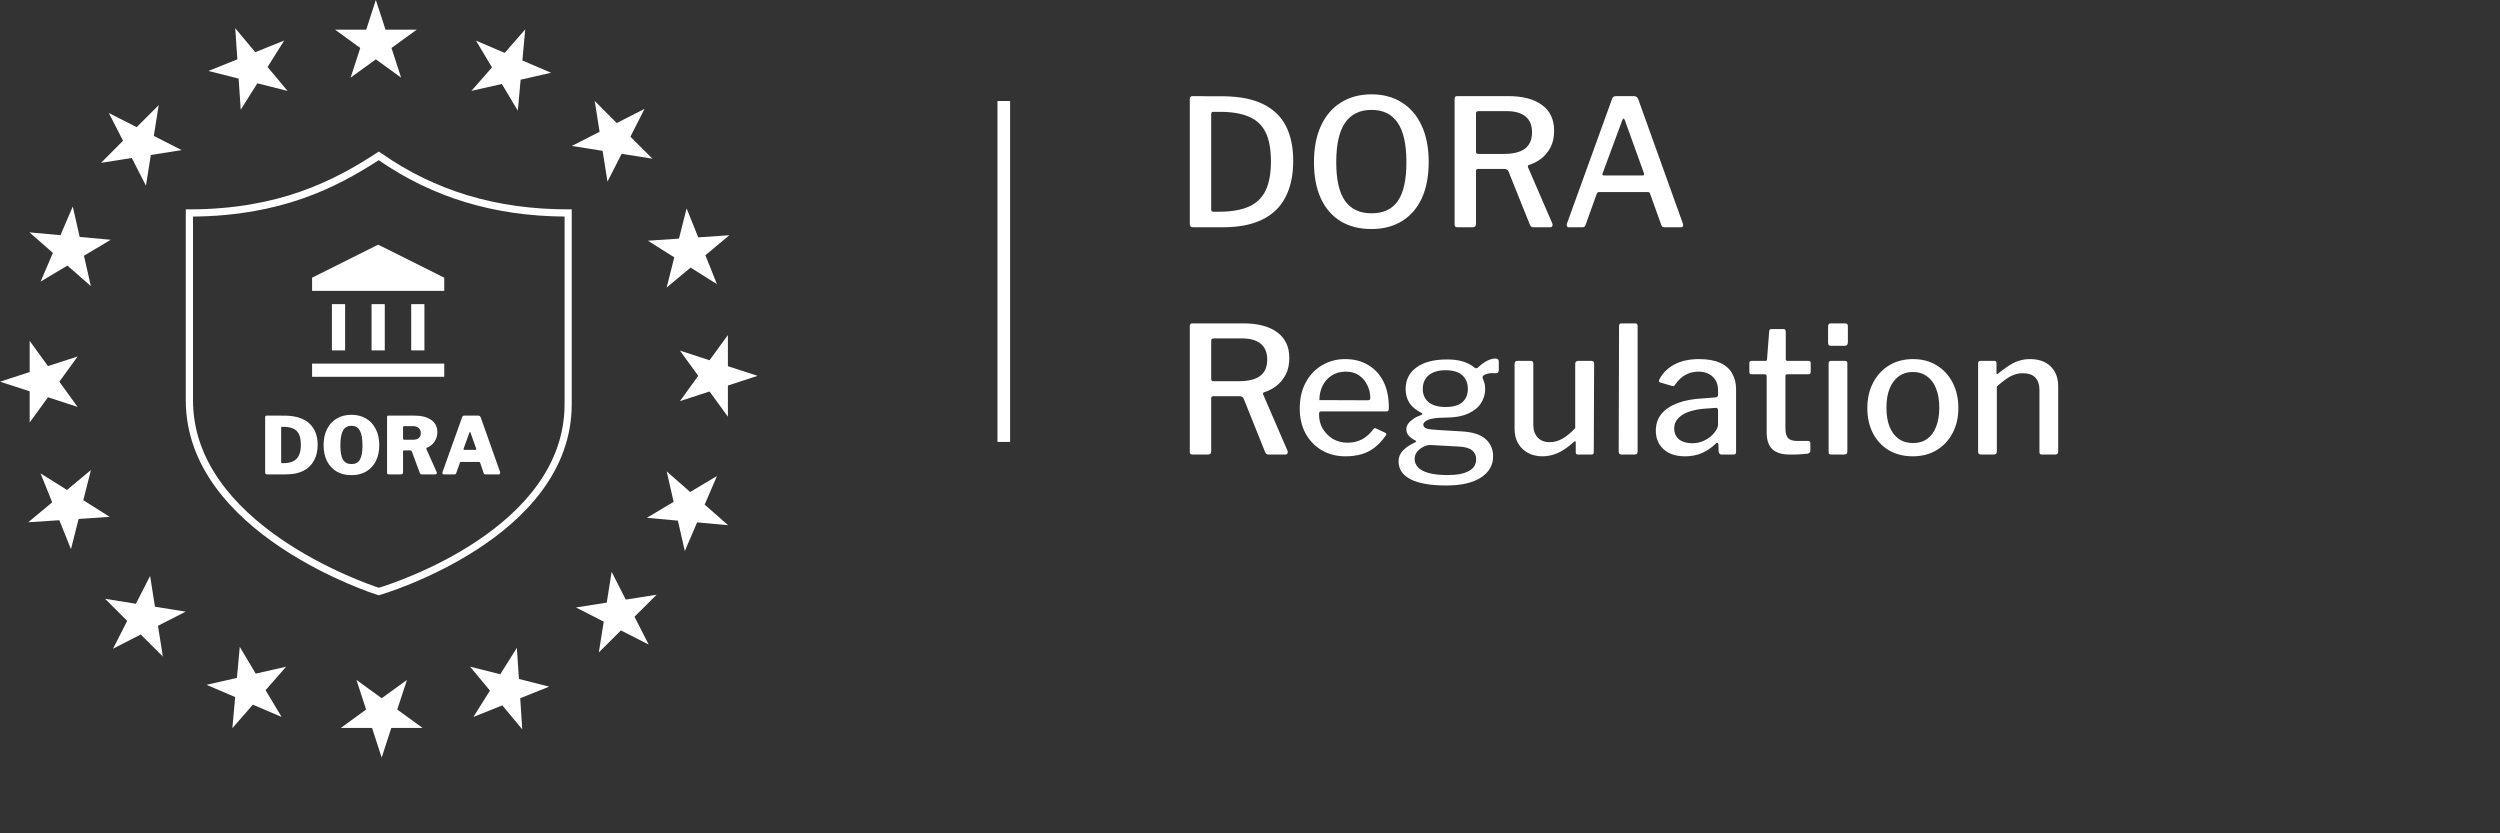<?xml version="1.0" encoding="UTF-8"?><svg width="198" height="66" viewBox="0 0 198 66" fill="none" xmlns="http://www.w3.org/2000/svg">
<rect x="0" y="0" width="198" height="66" fill="#333333" stroke="none"/>
<line x1="79.5" y1="8" x2="79.5" y2="35" stroke="white"/>
<g clip-path="url(#clip0_5649_895)">
<path d="M29.766 0L30.534 2.35H33.003L31.006 3.799L31.768 6.149L29.766 4.7L27.769 6.149L28.532 3.799L26.535 2.35H29.004L29.766 0Z" fill="white"/>
<path d="M51.049 8.622L49.928 10.825L51.673 12.569L49.233 12.183L48.112 14.385L47.726 11.945L45.286 11.559L47.488 10.438L47.102 7.998L48.846 9.743L51.049 8.622Z" fill="white"/>
<path d="M60 29.766L57.65 30.534V33.003L56.196 31.006L53.851 31.768L55.3 29.766L53.851 27.769L56.196 28.532L57.65 26.535V29.004L60 29.766Z" fill="white"/>
<path d="M51.377 51.049L49.175 49.928L47.426 51.673L47.817 49.233L45.615 48.112L48.055 47.726L48.441 45.286L49.562 47.488L52.002 47.102L50.253 48.846L51.377 51.049Z" fill="white"/>
<path d="M30.229 60L29.466 57.65H26.997L28.994 56.196L28.232 53.851L30.229 55.3L32.231 53.851L31.463 56.196L33.465 57.65H30.991L30.229 60Z" fill="white"/>
<path d="M8.951 51.377L10.072 49.175L8.327 47.426L10.763 47.817L11.888 45.615L12.274 48.055L14.709 48.441L12.512 49.562L12.898 52.002L11.149 50.253L8.951 51.377Z" fill="white"/>
<path d="M0 30.229L2.35 29.466V26.997L3.799 28.994L6.149 28.232L4.7 30.229L6.149 32.231L3.799 31.463L2.35 33.465V30.991L0 30.229Z" fill="white"/>
<path d="M8.622 8.951L10.825 10.072L12.569 8.327L12.183 10.763L14.385 11.888L11.945 12.274L11.559 14.709L10.438 12.512L7.998 12.898L9.743 11.149L8.622 8.951Z" fill="white"/>
<path d="M41.597 2.331L41.373 4.79L43.642 5.763L41.234 6.311L41.011 8.77L39.747 6.649L37.336 7.197L38.966 5.338L37.698 3.217L39.967 4.19L41.597 2.331Z" fill="white"/>
<path d="M57.765 18.632L55.867 20.215L56.783 22.507L54.695 21.192L52.798 22.774L53.403 20.381L51.311 19.066L53.775 18.899L54.38 16.506L55.3 18.799L57.765 18.632Z" fill="white"/>
<path d="M57.669 41.597L55.21 41.373L54.237 43.642L53.689 41.234L51.23 41.011L53.351 39.747L52.803 37.336L54.662 38.966L56.783 37.698L55.81 39.967L57.669 41.597Z" fill="white"/>
<path d="M41.363 57.765L39.785 55.867L37.493 56.783L38.804 54.695L37.226 52.798L39.619 53.403L40.934 51.311L41.101 53.775L43.494 54.38L41.201 55.3L41.363 57.765Z" fill="white"/>
<path d="M18.403 57.669L18.627 55.21L16.358 54.237L18.765 53.689L18.989 51.23L20.253 53.351L22.66 52.803L21.034 54.662L22.302 56.783L20.029 55.81L18.403 57.669Z" fill="white"/>
<path d="M2.235 41.363L4.133 39.785L3.213 37.493L5.305 38.804L7.202 37.226L6.597 39.619L8.689 40.934L6.225 41.101L5.62 43.494L4.7 41.201L2.235 41.363Z" fill="white"/>
<path d="M2.331 18.403L4.79 18.627L5.763 16.358L6.311 18.765L8.77 18.989L6.649 20.253L7.197 22.66L5.338 21.034L3.217 22.302L4.19 20.029L2.331 18.403Z" fill="white"/>
<path d="M18.632 2.235L20.215 4.133L22.507 3.213L21.192 5.305L22.774 7.202L20.381 6.597L19.066 8.689L18.899 6.225L16.506 5.62L18.799 4.7L18.632 2.235Z" fill="white"/>
<path d="M29.995 47.148L29.914 47.124C29.762 47.076 14.714 42.315 14.714 31.7V16.581H15C22.064 16.581 26.468 14.316 29.843 12.105L30.005 12L30.162 12.11C34.452 15.117 39.304 16.581 44.995 16.581H45.281V32.005C45.281 42.677 30.229 47.081 30.076 47.124L29.995 47.148ZM15.286 17.152V31.7C15.286 41.495 28.823 46.161 30.005 46.552C31.192 46.19 44.714 41.847 44.714 32.005V17.152C39.094 17.105 34.276 15.642 29.995 12.686C26.616 14.884 22.221 17.091 15.286 17.152Z" fill="white"/>
<mask id="mask0_5649_895" style="mask-type:alpha" maskUnits="userSpaceOnUse" x="23" y="18" width="14" height="14">
<rect x="23.671" y="18.852" width="12.56" height="12.56" fill="#D9D9D9"/>
</mask>
<g mask="url(#mask0_5649_895)">
<path d="M26.287 27.749V24.086H27.334V27.749H26.287ZM29.427 27.749V24.086H30.474V27.749H29.427ZM24.717 29.843V28.796H35.184V29.843H24.717ZM32.568 27.749V24.086H33.614V27.749H32.568ZM24.717 23.039V21.992L29.951 19.376L35.184 21.992V23.039H24.717Z" fill="white"/>
</g>
<path d="M21.822 32.915C22.278 32.915 22.566 32.917 22.688 32.921C23.511 32.951 24.128 33.168 24.538 33.574C24.952 33.975 25.159 34.527 25.159 35.23C25.159 35.698 25.065 36.108 24.877 36.459C24.693 36.811 24.415 37.085 24.043 37.281C23.67 37.474 23.215 37.57 22.675 37.57H21.163C21.105 37.57 21.063 37.557 21.038 37.532C21.012 37.507 21 37.463 21 37.401V33.059C21 33.005 21.011 32.967 21.031 32.946C21.052 32.925 21.092 32.915 21.151 32.915H21.822ZM22.324 33.8C22.286 33.8 22.267 33.829 22.267 33.887V36.597C22.267 36.631 22.271 36.654 22.28 36.666C22.292 36.679 22.315 36.685 22.349 36.685H22.43C22.899 36.685 23.248 36.572 23.478 36.347C23.712 36.117 23.829 35.74 23.829 35.217C23.829 34.749 23.735 34.406 23.547 34.188C23.363 33.971 23.083 33.848 22.706 33.818L22.324 33.8Z" fill="white"/>
<path d="M27.836 37.633C27.389 37.633 26.998 37.536 26.663 37.344C26.333 37.152 26.078 36.878 25.898 36.522C25.718 36.163 25.628 35.74 25.628 35.255C25.628 34.77 25.718 34.347 25.898 33.988C26.082 33.624 26.339 33.344 26.669 33.147C27.004 32.951 27.393 32.852 27.836 32.852C28.275 32.852 28.66 32.951 28.991 33.147C29.325 33.344 29.582 33.624 29.762 33.988C29.946 34.347 30.038 34.77 30.038 35.255C30.038 35.736 29.948 36.156 29.768 36.516C29.589 36.871 29.331 37.148 28.997 37.344C28.666 37.536 28.279 37.633 27.836 37.633ZM27.843 36.754C28.148 36.754 28.367 36.639 28.501 36.409C28.639 36.179 28.708 35.801 28.708 35.274C28.708 34.73 28.637 34.337 28.495 34.094C28.357 33.848 28.137 33.724 27.836 33.724C27.531 33.724 27.307 33.848 27.165 34.094C27.027 34.337 26.958 34.73 26.958 35.274C26.958 35.801 27.027 36.179 27.165 36.409C27.303 36.639 27.529 36.754 27.843 36.754Z" fill="white"/>
<path d="M34.582 37.382C34.591 37.415 34.595 37.436 34.595 37.444C34.595 37.482 34.584 37.513 34.563 37.538C34.542 37.559 34.513 37.57 34.476 37.57H33.403C33.323 37.57 33.271 37.53 33.246 37.451L32.619 35.763C32.606 35.73 32.585 35.707 32.556 35.694C32.531 35.677 32.489 35.669 32.431 35.669H31.998C31.973 35.669 31.954 35.677 31.941 35.694C31.929 35.707 31.922 35.721 31.922 35.738V37.401C31.922 37.463 31.908 37.507 31.878 37.532C31.849 37.557 31.801 37.57 31.734 37.57H30.799C30.745 37.57 30.707 37.559 30.686 37.538C30.666 37.513 30.655 37.476 30.655 37.426V33.047C30.655 32.959 30.691 32.915 30.762 32.915H32.794C33.38 32.915 33.834 33.03 34.156 33.26C34.478 33.486 34.639 33.806 34.639 34.22C34.639 34.517 34.559 34.776 34.4 34.998C34.246 35.219 34.045 35.374 33.798 35.462C33.777 35.47 33.767 35.491 33.767 35.525C33.767 35.546 33.769 35.562 33.773 35.575L34.582 37.382ZM32.713 34.828C32.913 34.828 33.066 34.782 33.171 34.69C33.275 34.598 33.328 34.469 33.328 34.301C33.328 34.126 33.269 33.99 33.152 33.894C33.039 33.797 32.893 33.749 32.713 33.749H32.054C32.004 33.749 31.968 33.758 31.947 33.775C31.931 33.791 31.922 33.821 31.922 33.862V34.703C31.922 34.749 31.929 34.782 31.941 34.803C31.954 34.82 31.979 34.828 32.016 34.828H32.713Z" fill="white"/>
<path d="M35.143 37.57C35.11 37.57 35.083 37.559 35.062 37.538C35.045 37.518 35.037 37.488 35.037 37.451C35.037 37.421 35.043 37.392 35.056 37.363L36.599 33.047C36.615 32.997 36.636 32.963 36.661 32.946C36.687 32.925 36.724 32.915 36.774 32.915H37.866C37.966 32.915 38.038 32.967 38.079 33.072L39.604 37.375C39.608 37.388 39.61 37.409 39.61 37.438C39.61 37.476 39.602 37.507 39.585 37.532C39.572 37.557 39.551 37.57 39.522 37.57H38.437C38.37 37.57 38.326 37.536 38.305 37.469L38.029 36.654C38.017 36.629 38.004 36.612 37.992 36.604C37.983 36.591 37.964 36.585 37.935 36.585H36.511C36.465 36.585 36.436 36.608 36.423 36.654L36.128 37.482C36.107 37.541 36.061 37.57 35.99 37.57H35.143ZM37.653 35.631C37.694 35.631 37.715 35.611 37.715 35.569C37.715 35.544 37.713 35.525 37.709 35.512L37.258 34.251C37.253 34.226 37.241 34.214 37.22 34.214C37.203 34.214 37.191 34.226 37.182 34.251L36.724 35.512C36.716 35.529 36.712 35.55 36.712 35.575C36.712 35.613 36.737 35.631 36.787 35.631H37.653Z" fill="white"/>
</g>
<path d="M94.47 7.612C94.573 7.612 94.736 7.612 94.96 7.612C95.193 7.612 95.441 7.617 95.702 7.626C95.973 7.626 96.22 7.626 96.444 7.626C96.677 7.626 96.85 7.626 96.962 7.626C98.241 7.645 99.281 7.859 100.084 8.27C100.887 8.671 101.475 9.245 101.848 9.992C102.231 10.739 102.422 11.653 102.422 12.736C102.422 13.875 102.217 14.836 101.806 15.62C101.405 16.404 100.789 16.997 99.958 17.398C99.137 17.799 98.096 18 96.836 18H94.484C94.316 18 94.232 17.916 94.232 17.748V7.836C94.232 7.752 94.251 7.696 94.288 7.668C94.325 7.631 94.386 7.612 94.47 7.612ZM96.066 8.858C95.973 8.858 95.926 8.923 95.926 9.054V16.6C95.926 16.712 95.982 16.768 96.094 16.768H96.556C97.499 16.768 98.273 16.637 98.88 16.376C99.487 16.115 99.935 15.695 100.224 15.116C100.513 14.528 100.658 13.753 100.658 12.792C100.658 11.803 100.513 11.023 100.224 10.454C99.935 9.885 99.491 9.479 98.894 9.236C98.306 8.984 97.555 8.858 96.64 8.858H96.066ZM108.616 18.14C107.674 18.14 106.862 17.935 106.18 17.524C105.499 17.104 104.976 16.502 104.612 15.718C104.248 14.925 104.066 13.968 104.066 12.848C104.066 11.719 104.253 10.753 104.626 9.95C105 9.147 105.527 8.536 106.208 8.116C106.89 7.687 107.697 7.472 108.63 7.472C109.554 7.472 110.352 7.687 111.024 8.116C111.706 8.536 112.228 9.147 112.592 9.95C112.966 10.743 113.152 11.705 113.152 12.834C113.152 13.954 112.97 14.911 112.606 15.704C112.242 16.488 111.72 17.09 111.038 17.51C110.357 17.93 109.55 18.14 108.616 18.14ZM108.63 16.894C109.564 16.894 110.254 16.572 110.702 15.928C111.16 15.275 111.388 14.248 111.388 12.848C111.388 11.429 111.155 10.384 110.688 9.712C110.231 9.04 109.545 8.704 108.63 8.704C107.697 8.704 106.997 9.045 106.53 9.726C106.064 10.398 105.83 11.439 105.83 12.848C105.83 14.239 106.064 15.261 106.53 15.914C106.997 16.567 107.697 16.894 108.63 16.894ZM122.947 17.706C122.975 17.781 122.97 17.851 122.933 17.916C122.905 17.972 122.853 18 122.779 18H121.421C121.309 18 121.225 17.935 121.169 17.804L119.461 13.548C119.414 13.436 119.297 13.38 119.111 13.38H117.067C117.001 13.38 116.955 13.399 116.927 13.436C116.908 13.464 116.899 13.497 116.899 13.534V17.748C116.899 17.916 116.81 18 116.633 18H115.443C115.349 18 115.284 17.981 115.247 17.944C115.219 17.907 115.205 17.851 115.205 17.776V7.822C115.205 7.682 115.27 7.612 115.401 7.612H119.447C120.595 7.612 121.486 7.845 122.121 8.312C122.765 8.779 123.087 9.46 123.087 10.356C123.087 10.869 122.989 11.313 122.793 11.686C122.597 12.05 122.345 12.349 122.037 12.582C121.738 12.806 121.416 12.969 121.071 13.072C121.005 13.1 120.987 13.156 121.015 13.24L122.947 17.706ZM119.111 12.19C119.839 12.19 120.389 12.055 120.763 11.784C121.145 11.504 121.337 11.07 121.337 10.482C121.337 9.922 121.164 9.502 120.819 9.222C120.473 8.942 119.983 8.802 119.349 8.802H117.123C116.973 8.802 116.899 8.858 116.899 8.97V11.994C116.899 12.125 116.95 12.19 117.053 12.19H119.111ZM124.244 18C124.179 18 124.132 17.972 124.104 17.916C124.076 17.86 124.076 17.79 124.104 17.706L127.674 7.836C127.702 7.752 127.739 7.696 127.786 7.668C127.833 7.631 127.898 7.612 127.982 7.612H129.396C129.573 7.612 129.69 7.691 129.746 7.85L133.288 17.72C133.316 17.785 133.316 17.851 133.288 17.916C133.26 17.972 133.209 18 133.134 18H131.818C131.697 18 131.617 17.944 131.58 17.832L130.684 15.34C130.675 15.293 130.656 15.261 130.628 15.242C130.609 15.223 130.572 15.214 130.516 15.214H126.638C126.554 15.214 126.498 15.251 126.47 15.326L125.56 17.86C125.541 17.907 125.513 17.944 125.476 17.972C125.448 17.991 125.397 18 125.322 18H124.244ZM130.082 13.898C130.203 13.898 130.241 13.833 130.194 13.702L128.682 9.502C128.645 9.427 128.607 9.39 128.57 9.39C128.542 9.39 128.514 9.432 128.486 9.516L126.932 13.716C126.885 13.837 126.918 13.898 127.03 13.898H130.082ZM101.974 35.706C102.002 35.781 101.997 35.851 101.96 35.916C101.932 35.972 101.881 36 101.806 36H100.448C100.336 36 100.252 35.935 100.196 35.804L98.488 31.548C98.441 31.436 98.325 31.38 98.138 31.38H96.094C96.029 31.38 95.982 31.399 95.954 31.436C95.935 31.464 95.926 31.497 95.926 31.534V35.748C95.926 35.916 95.837 36 95.66 36H94.47C94.377 36 94.311 35.981 94.274 35.944C94.246 35.907 94.232 35.851 94.232 35.776V25.822C94.232 25.682 94.297 25.612 94.428 25.612H98.474C99.622 25.612 100.513 25.845 101.148 26.312C101.792 26.779 102.114 27.46 102.114 28.356C102.114 28.869 102.016 29.313 101.82 29.686C101.624 30.05 101.372 30.349 101.064 30.582C100.765 30.806 100.443 30.969 100.098 31.072C100.033 31.1 100.014 31.156 100.042 31.24L101.974 35.706ZM98.138 30.19C98.866 30.19 99.417 30.055 99.79 29.784C100.173 29.504 100.364 29.07 100.364 28.482C100.364 27.922 100.191 27.502 99.846 27.222C99.501 26.942 99.011 26.802 98.376 26.802H96.15C96.001 26.802 95.926 26.858 95.926 26.97V29.994C95.926 30.125 95.977 30.19 96.08 30.19H98.138ZM104.466 32.808C104.466 33.228 104.564 33.611 104.76 33.956C104.965 34.292 105.236 34.563 105.572 34.768C105.917 34.964 106.3 35.062 106.72 35.062C107.149 35.062 107.532 34.973 107.868 34.796C108.204 34.619 108.512 34.343 108.792 33.97C108.82 33.933 108.848 33.914 108.876 33.914C108.904 33.905 108.946 33.914 109.002 33.942L109.716 34.278C109.818 34.325 109.828 34.399 109.744 34.502C109.482 34.885 109.193 35.197 108.876 35.44C108.568 35.683 108.222 35.86 107.84 35.972C107.457 36.084 107.032 36.14 106.566 36.14C105.856 36.14 105.231 35.981 104.69 35.664C104.148 35.347 103.719 34.903 103.402 34.334C103.094 33.765 102.94 33.111 102.94 32.374C102.94 31.562 103.098 30.867 103.416 30.288C103.733 29.7 104.162 29.247 104.704 28.93C105.254 28.603 105.866 28.44 106.538 28.44C107.228 28.44 107.83 28.594 108.344 28.902C108.866 29.201 109.272 29.635 109.562 30.204C109.851 30.773 109.996 31.464 109.996 32.276C109.996 32.36 109.986 32.435 109.968 32.5C109.949 32.556 109.888 32.584 109.786 32.584H104.606C104.559 32.584 104.522 32.607 104.494 32.654C104.475 32.691 104.466 32.743 104.466 32.808ZM108.288 31.702C108.39 31.702 108.456 31.688 108.484 31.66C108.512 31.632 108.526 31.581 108.526 31.506C108.526 31.151 108.446 30.815 108.288 30.498C108.138 30.181 107.919 29.924 107.63 29.728C107.35 29.532 107 29.434 106.58 29.434C106.141 29.434 105.763 29.541 105.446 29.756C105.138 29.961 104.9 30.237 104.732 30.582C104.573 30.927 104.494 31.296 104.494 31.688L108.288 31.702ZM118.438 28.398C118.531 28.398 118.597 28.417 118.634 28.454C118.681 28.491 118.704 28.557 118.704 28.65V29.28C118.704 29.383 118.681 29.457 118.634 29.504C118.597 29.551 118.527 29.569 118.424 29.56C118.275 29.551 118.144 29.551 118.032 29.56C117.92 29.569 117.813 29.593 117.71 29.63C117.477 29.705 117.383 29.812 117.43 29.952C117.467 30.045 117.509 30.162 117.556 30.302C117.603 30.433 117.626 30.601 117.626 30.806C117.626 31.217 117.514 31.595 117.29 31.94C117.066 32.285 116.721 32.561 116.254 32.766C115.787 32.971 115.199 33.074 114.49 33.074C114.051 33.074 113.701 33.102 113.44 33.158C113.188 33.205 113.006 33.275 112.894 33.368C112.782 33.452 112.726 33.541 112.726 33.634C112.726 33.774 112.815 33.877 112.992 33.942C113.179 33.998 113.477 34.035 113.888 34.054L115.75 34.166C116.618 34.213 117.253 34.413 117.654 34.768C118.055 35.123 118.256 35.58 118.256 36.14C118.256 36.84 117.934 37.4 117.29 37.82C116.655 38.24 115.736 38.45 114.532 38.45C113.3 38.45 112.362 38.287 111.718 37.96C111.083 37.633 110.766 37.157 110.766 36.532C110.766 36.205 110.883 35.921 111.116 35.678C111.349 35.435 111.671 35.221 112.082 35.034C112.194 34.987 112.194 34.936 112.082 34.88C111.877 34.777 111.709 34.656 111.578 34.516C111.447 34.367 111.382 34.189 111.382 33.984C111.382 33.835 111.429 33.695 111.522 33.564C111.625 33.424 111.765 33.293 111.942 33.172C112.119 33.051 112.329 32.948 112.572 32.864C112.619 32.845 112.647 32.822 112.656 32.794C112.665 32.766 112.637 32.733 112.572 32.696C112.161 32.491 111.849 32.234 111.634 31.926C111.429 31.609 111.326 31.235 111.326 30.806C111.326 30.097 111.606 29.532 112.166 29.112C112.735 28.683 113.552 28.468 114.616 28.468C115.111 28.468 115.531 28.524 115.876 28.636C116.231 28.748 116.525 28.902 116.758 29.098C116.814 29.145 116.87 29.168 116.926 29.168C116.982 29.168 117.033 29.14 117.08 29.084C117.192 28.972 117.323 28.865 117.472 28.762C117.621 28.65 117.78 28.561 117.948 28.496C118.116 28.431 118.279 28.398 118.438 28.398ZM114.49 32.234C115.087 32.234 115.531 32.108 115.82 31.856C116.109 31.595 116.254 31.245 116.254 30.806C116.254 30.349 116.109 29.989 115.82 29.728C115.531 29.457 115.087 29.322 114.49 29.322C113.911 29.322 113.463 29.457 113.146 29.728C112.838 29.989 112.684 30.349 112.684 30.806C112.684 31.245 112.838 31.595 113.146 31.856C113.463 32.108 113.911 32.234 114.49 32.234ZM113.314 35.244C113.146 35.235 112.964 35.277 112.768 35.37C112.572 35.463 112.399 35.594 112.25 35.762C112.11 35.93 112.04 36.126 112.04 36.35C112.04 36.611 112.133 36.835 112.32 37.022C112.507 37.218 112.791 37.367 113.174 37.47C113.566 37.573 114.065 37.624 114.672 37.624C115.4 37.624 115.955 37.517 116.338 37.302C116.721 37.097 116.912 36.784 116.912 36.364C116.912 36.084 116.809 35.855 116.604 35.678C116.399 35.501 116.063 35.398 115.596 35.37L113.314 35.244ZM122.727 35.02C123.1 35.02 123.45 34.922 123.777 34.726C124.113 34.521 124.439 34.25 124.757 33.914V28.818C124.757 28.659 124.845 28.58 125.023 28.58H126.031C126.18 28.58 126.255 28.655 126.255 28.804L126.227 35.804C126.227 35.935 126.171 36 126.059 36H124.967C124.855 36 124.799 35.939 124.799 35.818V35.034C124.799 34.987 124.785 34.959 124.757 34.95C124.738 34.931 124.705 34.945 124.659 34.992C124.183 35.421 123.749 35.72 123.357 35.888C122.965 36.056 122.563 36.14 122.153 36.14C121.733 36.14 121.355 36.051 121.019 35.874C120.692 35.697 120.431 35.445 120.235 35.118C120.048 34.791 119.955 34.409 119.955 33.97V28.832C119.955 28.664 120.039 28.58 120.207 28.58H121.229C121.369 28.58 121.439 28.655 121.439 28.804V33.662C121.439 34.063 121.551 34.39 121.775 34.642C122.008 34.894 122.325 35.02 122.727 35.02ZM129.699 35.734C129.699 35.837 129.675 35.907 129.629 35.944C129.591 35.981 129.517 36 129.405 36H128.453C128.285 36 128.201 35.925 128.201 35.776L128.229 25.822C128.229 25.682 128.289 25.612 128.411 25.612H129.517C129.638 25.612 129.699 25.682 129.699 25.822V35.734ZM135.859 35.16C135.533 35.477 135.173 35.72 134.781 35.888C134.389 36.056 133.946 36.14 133.451 36.14C132.733 36.14 132.168 35.953 131.757 35.58C131.347 35.207 131.141 34.717 131.141 34.11C131.141 33.597 131.286 33.158 131.575 32.794C131.874 32.43 132.303 32.141 132.863 31.926C133.433 31.711 134.123 31.585 134.935 31.548L135.845 31.478C135.901 31.469 135.953 31.45 135.999 31.422C136.046 31.394 136.069 31.343 136.069 31.268V30.918C136.069 30.461 135.929 30.101 135.649 29.84C135.369 29.569 134.987 29.434 134.501 29.434C134.137 29.434 133.801 29.518 133.493 29.686C133.185 29.854 132.91 30.115 132.667 30.47C132.639 30.517 132.611 30.549 132.583 30.568C132.555 30.587 132.504 30.587 132.429 30.568L131.477 30.288C131.44 30.269 131.412 30.246 131.393 30.218C131.384 30.181 131.398 30.115 131.435 30.022C131.706 29.518 132.103 29.131 132.625 28.86C133.157 28.58 133.806 28.44 134.571 28.44C135.243 28.44 135.794 28.538 136.223 28.734C136.653 28.921 136.97 29.196 137.175 29.56C137.39 29.915 137.497 30.335 137.497 30.82V35.762C137.497 35.855 137.479 35.921 137.441 35.958C137.413 35.986 137.362 36 137.287 36H136.335C136.27 36 136.219 35.977 136.181 35.93C136.144 35.874 136.121 35.804 136.111 35.72L136.097 35.188C136.069 35.039 135.99 35.029 135.859 35.16ZM136.069 32.514C136.069 32.355 136.004 32.285 135.873 32.304L135.117 32.36C134.744 32.379 134.403 32.43 134.095 32.514C133.787 32.589 133.521 32.691 133.297 32.822C133.083 32.953 132.91 33.111 132.779 33.298C132.658 33.475 132.597 33.685 132.597 33.928C132.597 34.292 132.723 34.581 132.975 34.796C133.237 35.001 133.587 35.104 134.025 35.104C134.305 35.104 134.567 35.057 134.809 34.964C135.061 34.861 135.281 34.735 135.467 34.586C135.654 34.427 135.799 34.264 135.901 34.096C136.013 33.928 136.069 33.765 136.069 33.606V32.514ZM141.531 29.644C141.447 29.644 141.405 29.691 141.405 29.784V33.886C141.405 34.287 141.479 34.563 141.629 34.712C141.778 34.852 142.007 34.922 142.315 34.922H143.211C143.267 34.922 143.309 34.941 143.337 34.978C143.365 35.006 143.379 35.043 143.379 35.09V35.692C143.379 35.813 143.309 35.893 143.169 35.93C143.047 35.949 142.898 35.963 142.721 35.972C142.543 35.981 142.366 35.991 142.189 36C142.021 36 141.871 36 141.741 36C141.134 36 140.677 35.86 140.369 35.58C140.07 35.291 139.921 34.847 139.921 34.25V29.812C139.921 29.7 139.874 29.644 139.781 29.644H138.731C138.609 29.644 138.549 29.588 138.549 29.476V28.734C138.549 28.631 138.605 28.58 138.717 28.58H139.837C139.911 28.58 139.949 28.538 139.949 28.454L140.117 26.256C140.126 26.125 140.182 26.06 140.285 26.06H141.251C141.372 26.06 141.433 26.135 141.433 26.284V28.454C141.433 28.538 141.475 28.58 141.559 28.58H143.239C143.351 28.58 143.407 28.631 143.407 28.734V29.476C143.407 29.588 143.341 29.644 143.211 29.644H141.531ZM146.31 35.734C146.31 35.837 146.286 35.907 146.24 35.944C146.202 35.981 146.132 36 146.03 36H145.078C144.975 36 144.905 35.986 144.868 35.958C144.84 35.921 144.826 35.86 144.826 35.776V28.79C144.826 28.65 144.891 28.58 145.022 28.58H146.142C146.254 28.58 146.31 28.645 146.31 28.776V35.734ZM146.352 27.096C146.352 27.292 146.258 27.39 146.072 27.39H145.036C144.933 27.39 144.863 27.367 144.826 27.32C144.798 27.273 144.784 27.208 144.784 27.124V25.85C144.784 25.691 144.854 25.612 144.994 25.612H146.156C146.286 25.612 146.352 25.687 146.352 25.836V27.096ZM151.491 36.14C150.772 36.14 150.142 35.981 149.601 35.664C149.059 35.337 148.639 34.889 148.341 34.32C148.042 33.741 147.893 33.079 147.893 32.332C147.893 31.557 148.047 30.881 148.355 30.302C148.663 29.714 149.087 29.257 149.629 28.93C150.179 28.603 150.805 28.44 151.505 28.44C152.233 28.44 152.863 28.608 153.395 28.944C153.936 29.271 154.356 29.728 154.655 30.316C154.953 30.895 155.103 31.562 155.103 32.318C155.103 33.065 154.949 33.727 154.641 34.306C154.342 34.875 153.922 35.323 153.381 35.65C152.839 35.977 152.209 36.14 151.491 36.14ZM151.519 35.09C151.957 35.09 152.331 34.978 152.639 34.754C152.947 34.53 153.18 34.213 153.339 33.802C153.507 33.382 153.591 32.878 153.591 32.29C153.591 31.702 153.507 31.198 153.339 30.778C153.18 30.358 152.942 30.036 152.625 29.812C152.317 29.579 151.943 29.462 151.505 29.462C151.066 29.462 150.688 29.579 150.371 29.812C150.063 30.036 149.825 30.358 149.657 30.778C149.489 31.198 149.405 31.702 149.405 32.29C149.405 32.878 149.489 33.382 149.657 33.802C149.825 34.213 150.063 34.53 150.371 34.754C150.688 34.978 151.071 35.09 151.519 35.09ZM156.89 36C156.74 36 156.666 35.925 156.666 35.776V28.79C156.666 28.65 156.726 28.58 156.848 28.58H157.954C158.066 28.58 158.122 28.641 158.122 28.762V29.532C158.122 29.579 158.131 29.611 158.15 29.63C158.178 29.639 158.215 29.621 158.262 29.574C158.551 29.341 158.826 29.14 159.088 28.972C159.349 28.795 159.615 28.664 159.886 28.58C160.156 28.487 160.45 28.44 160.768 28.44C161.477 28.44 162.028 28.636 162.42 29.028C162.812 29.42 163.008 29.938 163.008 30.582V35.748C163.008 35.916 162.928 36 162.77 36H161.734C161.659 36 161.603 35.986 161.566 35.958C161.538 35.921 161.524 35.86 161.524 35.776V30.876C161.524 30.465 161.416 30.143 161.202 29.91C160.987 29.677 160.656 29.56 160.208 29.56C159.956 29.56 159.722 29.602 159.508 29.686C159.293 29.761 159.078 29.877 158.864 30.036C158.649 30.185 158.411 30.377 158.15 30.61V35.762C158.15 35.921 158.061 36 157.884 36H156.89Z" fill="white"/>
<defs>
<clipPath id="clip0_5649_895">
<rect width="60" height="60" fill="white"/>
</clipPath>
</defs>
</svg>
